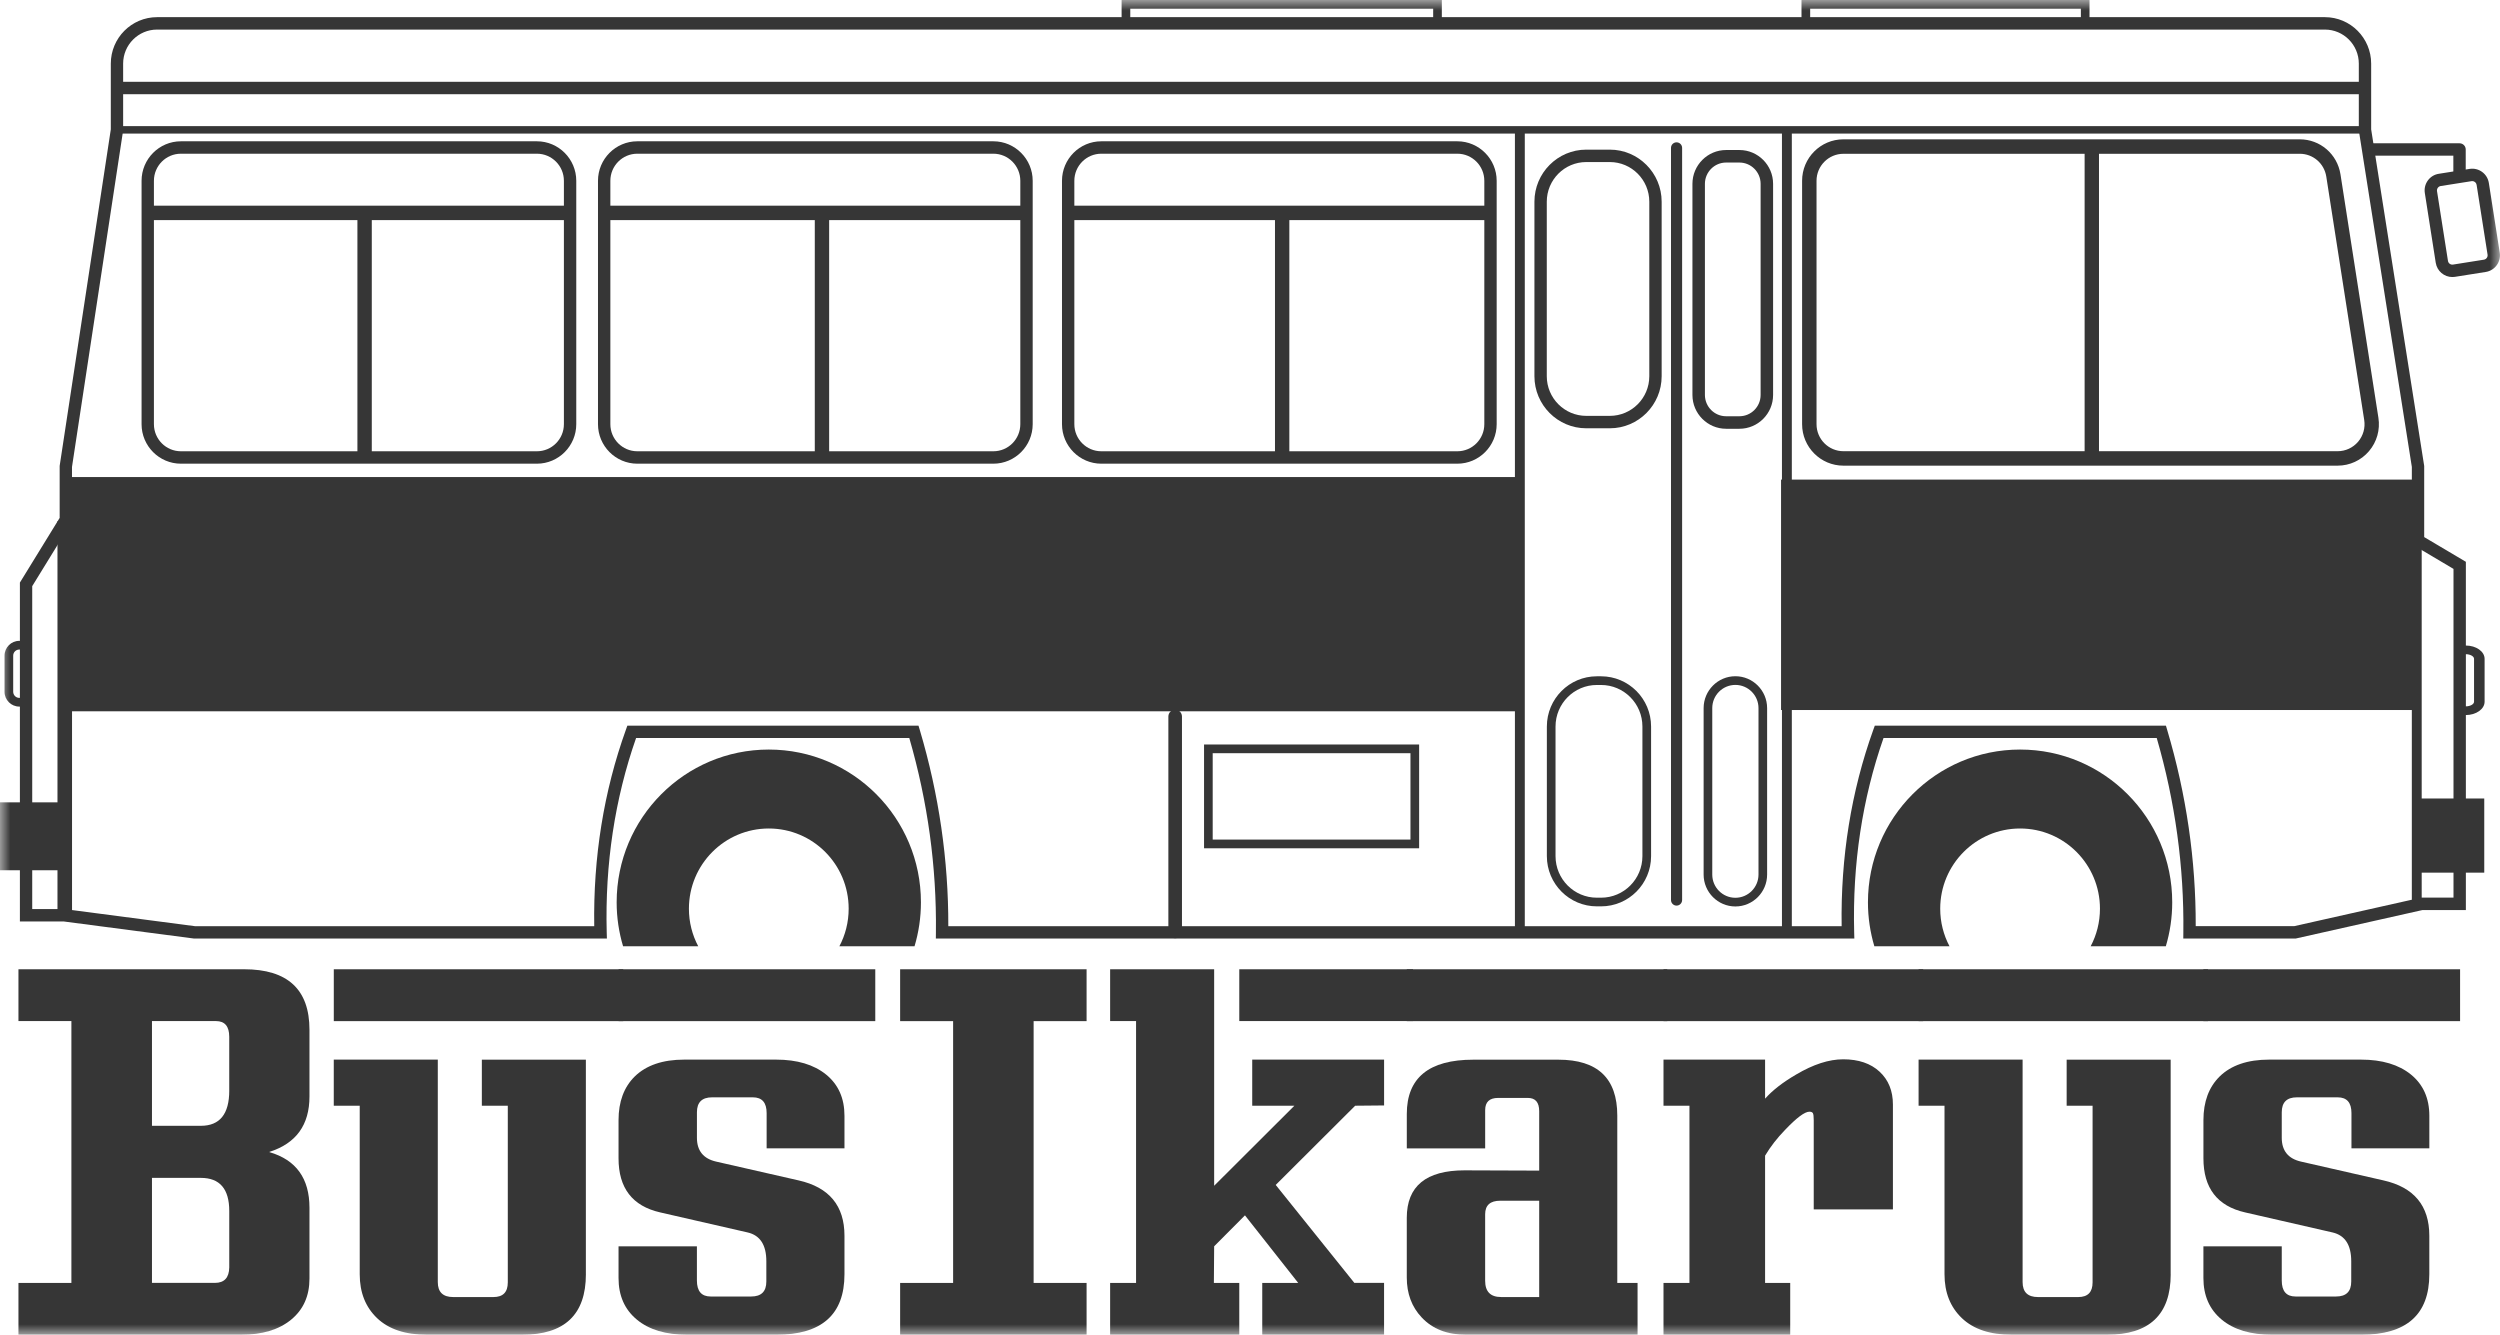 <?xml version="1.0" encoding="UTF-8"?> <svg xmlns="http://www.w3.org/2000/svg" width="118" height="63" viewBox="0 0 118 63" fill="none"><g clip-path="url(#clip0_2_109)"><path d="M99.072 7.027H98.394V21.568H99.072V7.027Z" fill="#363636"></path><path d="M114.304 25.407H113.838V42.67H114.304V25.407Z" fill="#363636"></path><path d="M117.024 37.923H114.104V40.955H117.024V37.923Z" fill="#363636"></path><path d="M117.257 41.189H113.87V37.689H117.257V41.189ZM114.337 40.721H116.789V38.158H114.337V40.721Z" fill="#363636"></path><mask id="mask0_2_109" style="mask-type:luminance" maskUnits="userSpaceOnUse" x="0" y="0" width="118" height="63"><path d="M118 0H0V63H118V0Z" fill="white"></path></mask><g mask="url(#mask0_2_109)"><path d="M115.75 13.076C115.367 13.076 115.029 12.796 114.967 12.404L114.452 9.112C114.419 8.903 114.469 8.692 114.593 8.52C114.718 8.348 114.902 8.235 115.11 8.203L116.567 7.972C116.999 7.904 117.405 8.201 117.473 8.634L117.988 11.927C118.056 12.36 117.76 12.768 117.329 12.836L115.872 13.067C115.831 13.074 115.789 13.076 115.749 13.076M116.69 8.548C116.679 8.548 116.669 8.548 116.657 8.551L115.2 8.781C115.145 8.79 115.097 8.82 115.065 8.865C115.032 8.91 115.019 8.966 115.027 9.021L115.544 12.314C115.561 12.428 115.668 12.507 115.783 12.488L117.239 12.257C117.353 12.24 117.432 12.131 117.413 12.017L116.896 8.725C116.88 8.621 116.791 8.547 116.69 8.547" fill="#363636"></path><path d="M116.09 8.546C115.928 8.546 115.798 8.415 115.798 8.253V7.349H111.829C111.667 7.349 111.537 7.218 111.537 7.056C111.537 6.895 111.667 6.763 111.829 6.763H116.09C116.252 6.763 116.382 6.894 116.382 7.056V8.253C116.382 8.415 116.252 8.546 116.09 8.546Z" fill="#363636"></path><path d="M116.384 33.751H115.852V30.469H116.384C116.875 30.469 117.273 30.751 117.273 31.097V33.121C117.273 33.468 116.874 33.751 116.384 33.751ZM116.351 33.34H116.384C116.596 33.34 116.775 33.24 116.775 33.121V31.097C116.775 30.978 116.596 30.878 116.384 30.878H116.351V33.34Z" fill="#363636"></path><path d="M14.607 48.606V51.756C14.607 53.096 13.978 53.967 12.719 54.368V54.381C13.978 54.748 14.607 55.623 14.607 57.006V60.349C14.607 61.169 14.318 61.815 13.74 62.289C13.162 62.763 12.375 63 11.381 63H0.871V60.554H3.37V48.195H0.871V45.749H11.52C13.578 45.749 14.607 46.701 14.607 48.605M10.82 51.473V48.938C10.82 48.442 10.611 48.195 10.195 48.195H7.173V53.138H9.481C10.374 53.138 10.821 52.583 10.821 51.473M10.821 57.159C10.821 56.118 10.374 55.596 9.481 55.596H7.173V60.552H10.145C10.586 60.552 10.813 60.309 10.821 59.823V57.159Z" fill="#363636"></path><path d="M29.415 48.196H15.755V45.75H29.415V48.196ZM27.654 60.144C27.654 62.048 26.651 63 24.644 63H20.154C19.134 63 18.35 62.74 17.802 62.219C17.253 61.697 16.979 61.007 16.979 60.144V52.191H15.754V50.014H20.664V60.516C20.664 60.986 20.907 61.221 21.391 61.221H23.292C23.743 61.221 23.968 60.99 23.968 60.529V52.192H22.743V50.015H27.653V60.145L27.654 60.144Z" fill="#363636"></path><path d="M41.313 48.196H29.198V45.75H41.313V48.196ZM39.859 54.202H36.185V52.537C36.185 52.042 35.969 51.794 35.535 51.794H33.61C33.133 51.794 32.895 52.03 32.895 52.499V53.703C32.895 54.317 33.201 54.694 33.813 54.83L37.691 55.714C39.136 56.039 39.859 56.91 39.859 58.326V60.145C39.859 62.049 38.783 63.001 36.632 63.001H32.448C31.428 63.001 30.631 62.762 30.057 62.283C29.482 61.806 29.195 61.153 29.195 60.324V58.826H32.894V60.44C32.894 60.943 33.11 61.195 33.544 61.195H35.456C35.932 61.195 36.171 60.961 36.171 60.49V59.53C36.171 58.762 35.878 58.309 35.291 58.172L31.159 57.225C29.85 56.926 29.195 56.076 29.195 54.676V52.87C29.195 51.999 29.451 51.312 29.96 50.809C30.504 50.279 31.282 50.014 32.295 50.014H36.632C37.627 50.014 38.413 50.25 38.992 50.719C39.57 51.189 39.859 51.838 39.859 52.665V54.202Z" fill="#363636"></path><path d="M51.287 63H42.486V60.554H44.987V48.196H42.486V45.75H51.287V48.196H48.787V60.554H51.287V63Z" fill="#363636"></path><path d="M65.329 63H59.578V60.554H61.275L58.762 57.365L57.308 58.825L57.295 60.554H58.494V63H52.398V60.554H53.622V48.195H52.398V45.749H57.308V55.968L61.095 52.19H59.105V50.013H65.329V52.177L63.964 52.19L60.214 55.929L63.925 60.552H65.328V62.999L65.329 63ZM66.694 48.195H58.494V45.749H66.694V48.195Z" fill="#363636"></path><path d="M78.695 48.196H66.4V45.75H78.695V48.196ZM77.293 63.001H69.207C68.314 63.001 67.613 62.728 67.102 62.181C66.635 61.686 66.4 61.059 66.4 60.298V57.481C66.4 55.987 67.309 55.24 69.129 55.24L72.65 55.253V52.449C72.65 52.031 72.472 51.822 72.114 51.822H70.711C70.304 51.822 70.1 52.013 70.1 52.398V54.204H66.401V52.578C66.401 50.871 67.448 50.017 69.538 50.017H73.555C75.409 50.017 76.336 50.896 76.336 52.655V60.556H77.293V63.002V63.001ZM72.65 61.221V56.674H70.813C70.338 56.674 70.099 56.887 70.099 57.314V60.451C70.099 60.963 70.349 61.22 70.851 61.22H72.65V61.221Z" fill="#363636"></path><path d="M90.773 48.196H78.517V45.75H90.773V48.196ZM89.345 57.084H85.608V52.87C85.608 52.699 85.595 52.59 85.569 52.543C85.543 52.496 85.488 52.472 85.404 52.472C85.183 52.472 84.8 52.758 84.256 53.33C83.882 53.714 83.567 54.12 83.312 54.547V60.553H84.498V62.999H78.517V60.553H79.742V52.19H78.517V50.013H83.312V51.857C83.66 51.464 84.15 51.084 84.779 50.717C85.587 50.239 86.327 49.999 86.999 49.999C87.722 49.999 88.294 50.193 88.714 50.581C89.135 50.97 89.346 51.489 89.346 52.137V57.08L89.345 57.084Z" fill="#363636"></path><path d="M104.217 48.196H90.558V45.75H104.217V48.196ZM102.457 60.144C102.457 62.048 101.454 63 99.446 63H94.957C93.936 63 93.152 62.74 92.604 62.219C92.055 61.697 91.781 61.007 91.781 60.144V52.191H90.557V50.014H95.467V60.516C95.467 60.986 95.709 61.221 96.193 61.221H98.094C98.545 61.221 98.77 60.99 98.77 60.529V52.192H97.546V50.015H102.455V60.145L102.457 60.144Z" fill="#363636"></path><path d="M116.116 48.196H103.999V45.75H116.116V48.196ZM114.661 54.202H110.989V52.537C110.989 52.042 110.772 51.794 110.338 51.794H108.413C107.936 51.794 107.699 52.03 107.699 52.499V53.703C107.699 54.317 108.005 54.694 108.618 54.83L112.496 55.714C113.941 56.039 114.664 56.91 114.664 58.326V60.145C114.664 62.049 113.588 63.001 111.438 63.001H107.254C106.234 63.001 105.437 62.762 104.862 62.283C104.288 61.806 104.001 61.153 104.001 60.324V58.826H107.699V60.44C107.699 60.943 107.916 61.195 108.35 61.195H110.263C110.739 61.195 110.978 60.961 110.978 60.49V59.53C110.978 58.762 110.685 58.309 110.098 58.172L105.966 57.225C104.657 56.926 104.002 56.076 104.002 54.676V52.87C104.002 51.999 104.258 51.312 104.768 50.809C105.311 50.279 106.089 50.014 107.102 50.014H111.439C112.434 50.014 113.22 50.25 113.798 50.719C114.375 51.189 114.665 51.838 114.665 52.665V54.202H114.661Z" fill="#363636"></path><path d="M108.352 44.3H103.051L103.054 44.004C103.092 40.922 102.669 37.839 101.798 34.835H88.902C87.898 37.705 87.433 40.788 87.517 43.999L87.525 44.3H44.172L44.175 44.004C44.212 40.922 43.789 37.839 42.919 34.835H30.023C29.018 37.705 28.553 40.788 28.637 43.999L28.646 44.3L9.147 44.298L2.999 43.492H0.939V27.498L2.816 24.445V21.993L2.819 21.971L5.23 6.107V3.003C5.23 1.793 6.21 0.81 7.414 0.81H109.736C110.941 0.81 111.919 1.793 111.919 3.003V6.107L114.422 21.994V25.351L116.389 26.517V42.954H114.342L108.352 44.3ZM103.64 43.714H108.288L114.277 42.368H115.805V26.852L113.839 25.686V22.04L111.336 6.153V3.003C111.336 2.117 110.619 1.396 109.736 1.396H7.413C6.531 1.396 5.812 2.117 5.812 3.003V6.152L5.809 6.174L3.398 22.039V24.614L1.521 27.666V42.907H3.036L9.204 43.716H28.048C27.997 40.467 28.498 37.349 29.542 34.445L29.611 34.252H43.353L43.416 34.461C44.317 37.491 44.769 40.603 44.76 43.717H86.926C86.875 40.468 87.376 37.35 88.42 34.446L88.49 34.253H102.232L102.294 34.462C103.195 37.492 103.647 40.605 103.638 43.718" fill="#363636"></path><path d="M111.381 3.861H5.633V4.447H111.381V3.861Z" fill="#363636"></path><path d="M25.343 21.886H8.538C7.515 21.886 6.682 21.049 6.682 20.022V8.533C6.682 7.506 7.514 6.669 8.538 6.669H25.343C26.366 6.669 27.2 7.506 27.2 8.533V20.022C27.2 21.049 26.366 21.886 25.343 21.886ZM8.538 7.255C7.836 7.255 7.265 7.828 7.265 8.533V20.022C7.265 20.727 7.836 21.3 8.538 21.3H25.343C26.045 21.3 26.616 20.727 26.616 20.022V8.533C26.616 7.828 26.045 7.255 25.343 7.255H8.538Z" fill="#363636"></path><path d="M46.887 21.886H30.081C29.058 21.886 28.225 21.049 28.225 20.022V8.533C28.225 7.506 29.058 6.669 30.081 6.669H46.887C47.91 6.669 48.743 7.506 48.743 8.533V20.022C48.743 21.049 47.91 21.886 46.887 21.886ZM30.081 7.255C29.379 7.255 28.809 7.828 28.809 8.533V20.022C28.809 20.727 29.379 21.3 30.081 21.3H46.887C47.589 21.3 48.159 20.727 48.159 20.022V8.533C48.159 7.828 47.589 7.255 46.887 7.255H30.081Z" fill="#363636"></path><path d="M68.787 21.886H51.982C50.959 21.886 50.126 21.049 50.126 20.022V8.533C50.126 7.506 50.958 6.669 51.982 6.669H68.787C69.81 6.669 70.643 7.506 70.643 8.533V20.022C70.643 21.049 69.81 21.886 68.787 21.886ZM51.982 7.255C51.28 7.255 50.709 7.828 50.709 8.533V20.022C50.709 20.727 51.28 21.3 51.982 21.3H68.787C69.489 21.3 70.06 20.727 70.06 20.022V8.533C70.06 7.828 69.489 7.255 68.787 7.255H51.982Z" fill="#363636"></path><path d="M110.336 21.979H87.008C85.934 21.979 85.059 21.101 85.059 20.022V8.533C85.059 7.454 85.934 6.576 87.008 6.576H108.546C109.511 6.576 110.321 7.272 110.471 8.231L112.261 19.72C112.349 20.286 112.188 20.859 111.817 21.294C111.447 21.73 110.907 21.979 110.337 21.979M87.009 7.259C86.31 7.259 85.74 7.831 85.74 8.533V20.022C85.74 20.725 86.31 21.297 87.009 21.297H110.337C110.709 21.297 111.06 21.134 111.302 20.851C111.543 20.567 111.649 20.193 111.591 19.825L109.801 8.336C109.703 7.711 109.176 7.258 108.547 7.258H87.009V7.259Z" fill="#363636"></path><path d="M26.938 9.708H7.093V10.389H26.938V9.708Z" fill="#363636"></path><path d="M17.548 10.198H16.87V21.507H17.548V10.198Z" fill="#363636"></path><path d="M48.526 9.708H28.681V10.389H48.526V9.708Z" fill="#363636"></path><path d="M39.136 10.198H38.458V21.507H39.136V10.198Z" fill="#363636"></path><path d="M70.249 9.708H50.403V10.389H70.249V9.708Z" fill="#363636"></path><path d="M60.857 10.198H60.179V21.507H60.857V10.198Z" fill="#363636"></path><path d="M2.996 37.903H0.032V41.044H2.996V37.903Z" fill="#363636"></path><path d="M3.028 41.076H0V37.871H3.028V41.076ZM0.063 41.013H2.965V37.935H0.063V41.013Z" fill="#363636"></path><path d="M3.4 24.599H2.713V43.185H3.4V24.599Z" fill="#363636"></path><path d="M75.984 20.215H74.871C73.522 20.215 72.425 19.113 72.425 17.758V9.52C72.425 8.165 73.523 7.063 74.871 7.063H75.984C77.332 7.063 78.43 8.166 78.43 9.52V17.758C78.43 19.113 77.332 20.215 75.984 20.215ZM74.871 7.649C73.844 7.649 73.008 8.488 73.008 9.52V17.758C73.008 18.79 73.844 19.629 74.871 19.629H75.984C77.011 19.629 77.847 18.79 77.847 17.758V9.52C77.847 8.488 77.01 7.649 75.984 7.649H74.871Z" fill="#363636"></path><path d="M75.571 42.78H75.372C74.071 42.78 73.012 41.718 73.012 40.411V34.291C73.012 32.984 74.07 31.921 75.372 31.921H75.571C76.872 31.921 77.931 32.983 77.931 34.291V40.411C77.931 41.718 76.873 42.78 75.571 42.78ZM75.372 32.331C74.296 32.331 73.421 33.21 73.421 34.291V40.411C73.421 41.492 74.296 42.371 75.372 42.371H75.571C76.647 42.371 77.522 41.492 77.522 40.411V34.291C77.522 33.21 76.647 32.331 75.571 32.331H75.372Z" fill="#363636"></path><path d="M82.1 20.238H81.472C80.596 20.238 79.883 19.522 79.883 18.642V8.677C79.883 7.797 80.597 7.081 81.472 7.081H82.1C82.977 7.081 83.69 7.797 83.69 8.677V18.642C83.69 19.522 82.977 20.238 82.1 20.238ZM81.472 7.672C80.921 7.672 80.472 8.123 80.472 8.677V18.642C80.472 19.196 80.921 19.647 81.472 19.647H82.1C82.653 19.647 83.101 19.196 83.101 18.642V8.677C83.101 8.123 82.653 7.672 82.1 7.672H81.472Z" fill="#363636"></path><path d="M81.91 42.785C81.083 42.785 80.411 42.109 80.411 41.28V33.423C80.411 32.594 81.083 31.918 81.91 31.918C82.736 31.918 83.408 32.594 83.408 33.423V41.28C83.408 42.109 82.736 42.785 81.91 42.785ZM81.91 32.328C81.308 32.328 80.819 32.818 80.819 33.423V41.28C80.819 41.883 81.307 42.375 81.91 42.375C82.512 42.375 83.001 41.883 83.001 41.28V33.423C83.001 32.819 82.512 32.328 81.91 32.328Z" fill="#363636"></path><path d="M111.629 5.953H5.522V6.305H111.629V5.953Z" fill="#363636"></path><path d="M71.97 6.129H71.504V43.918H71.97V6.129Z" fill="#363636"></path><path d="M84.574 6.084H84.108V43.873H84.574V6.084Z" fill="#363636"></path><path d="M113.944 22.857H84.297V33.291H113.944V22.857Z" fill="#363636"></path><path d="M114.176 33.513H84.066V22.637H114.176V33.513ZM84.529 33.073H113.713V23.078H84.529V33.073Z" fill="#363636"></path><path d="M71.275 22.849H3.532V33.241H71.275V22.849Z" fill="#363636"></path><path d="M71.626 33.573H3.183V22.517H71.626V33.573ZM3.882 32.909H70.926V23.18H3.882V32.909Z" fill="#363636"></path><path d="M79.133 42.745C78.988 42.745 78.871 42.627 78.871 42.481V6.981C78.871 6.835 78.988 6.718 79.133 6.718C79.279 6.718 79.396 6.835 79.396 6.981V42.481C79.396 42.627 79.279 42.745 79.133 42.745Z" fill="#363636"></path><path d="M55.468 44.284C55.291 44.284 55.147 44.139 55.147 43.962V33.819C55.147 33.641 55.291 33.496 55.468 33.496C55.645 33.496 55.789 33.641 55.789 33.819V43.962C55.789 44.139 55.645 44.284 55.468 44.284Z" fill="#363636"></path><path d="M66.983 40.039H56.831V35.14H66.983V40.039ZM57.239 39.628H66.574V35.551H57.239V39.628Z" fill="#363636"></path><path d="M68.054 1.307H52.94V0H68.054V1.307ZM53.349 0.898H67.646V0.411H53.349V0.898Z" fill="#363636"></path><path d="M98.625 1.307H85.031V0H98.625V1.307ZM85.44 0.898H98.217V0.411H85.44V0.898Z" fill="#363636"></path><path d="M1.436 33.351H0.911C0.526 33.351 0.214 33.038 0.214 32.653V30.948C0.214 30.561 0.526 30.248 0.911 30.248H1.436V33.351ZM0.911 30.658C0.752 30.658 0.623 30.787 0.623 30.946V32.651C0.623 32.81 0.752 32.94 0.911 32.94H1.027V30.657H0.911V30.658Z" fill="#363636"></path><path d="M95.348 35.379C91.383 35.379 88.167 38.606 88.167 42.59C88.167 43.31 88.274 44.006 88.469 44.663H92.017C91.737 44.135 91.578 43.531 91.578 42.891C91.578 40.8 93.266 39.105 95.348 39.105C97.431 39.105 99.118 40.8 99.118 42.891C99.118 43.531 98.959 44.135 98.68 44.663H102.227C102.423 44.006 102.529 43.311 102.529 42.59C102.529 38.608 99.315 35.379 95.348 35.379Z" fill="#363636"></path><path d="M36.287 35.379C32.322 35.379 29.106 38.606 29.106 42.59C29.106 43.31 29.213 44.006 29.409 44.663H32.956C32.676 44.135 32.517 43.531 32.517 42.891C32.517 40.8 34.205 39.105 36.287 39.105C38.37 39.105 40.057 40.8 40.057 42.891C40.057 43.531 39.898 44.135 39.619 44.663H43.166C43.362 44.006 43.468 43.311 43.468 42.59C43.468 38.608 40.254 35.379 36.287 35.379Z" fill="#363636"></path></g></g><defs><clipPath id="clip0_2_109"><rect width="118" height="63" fill="white"></rect></clipPath></defs></svg> 